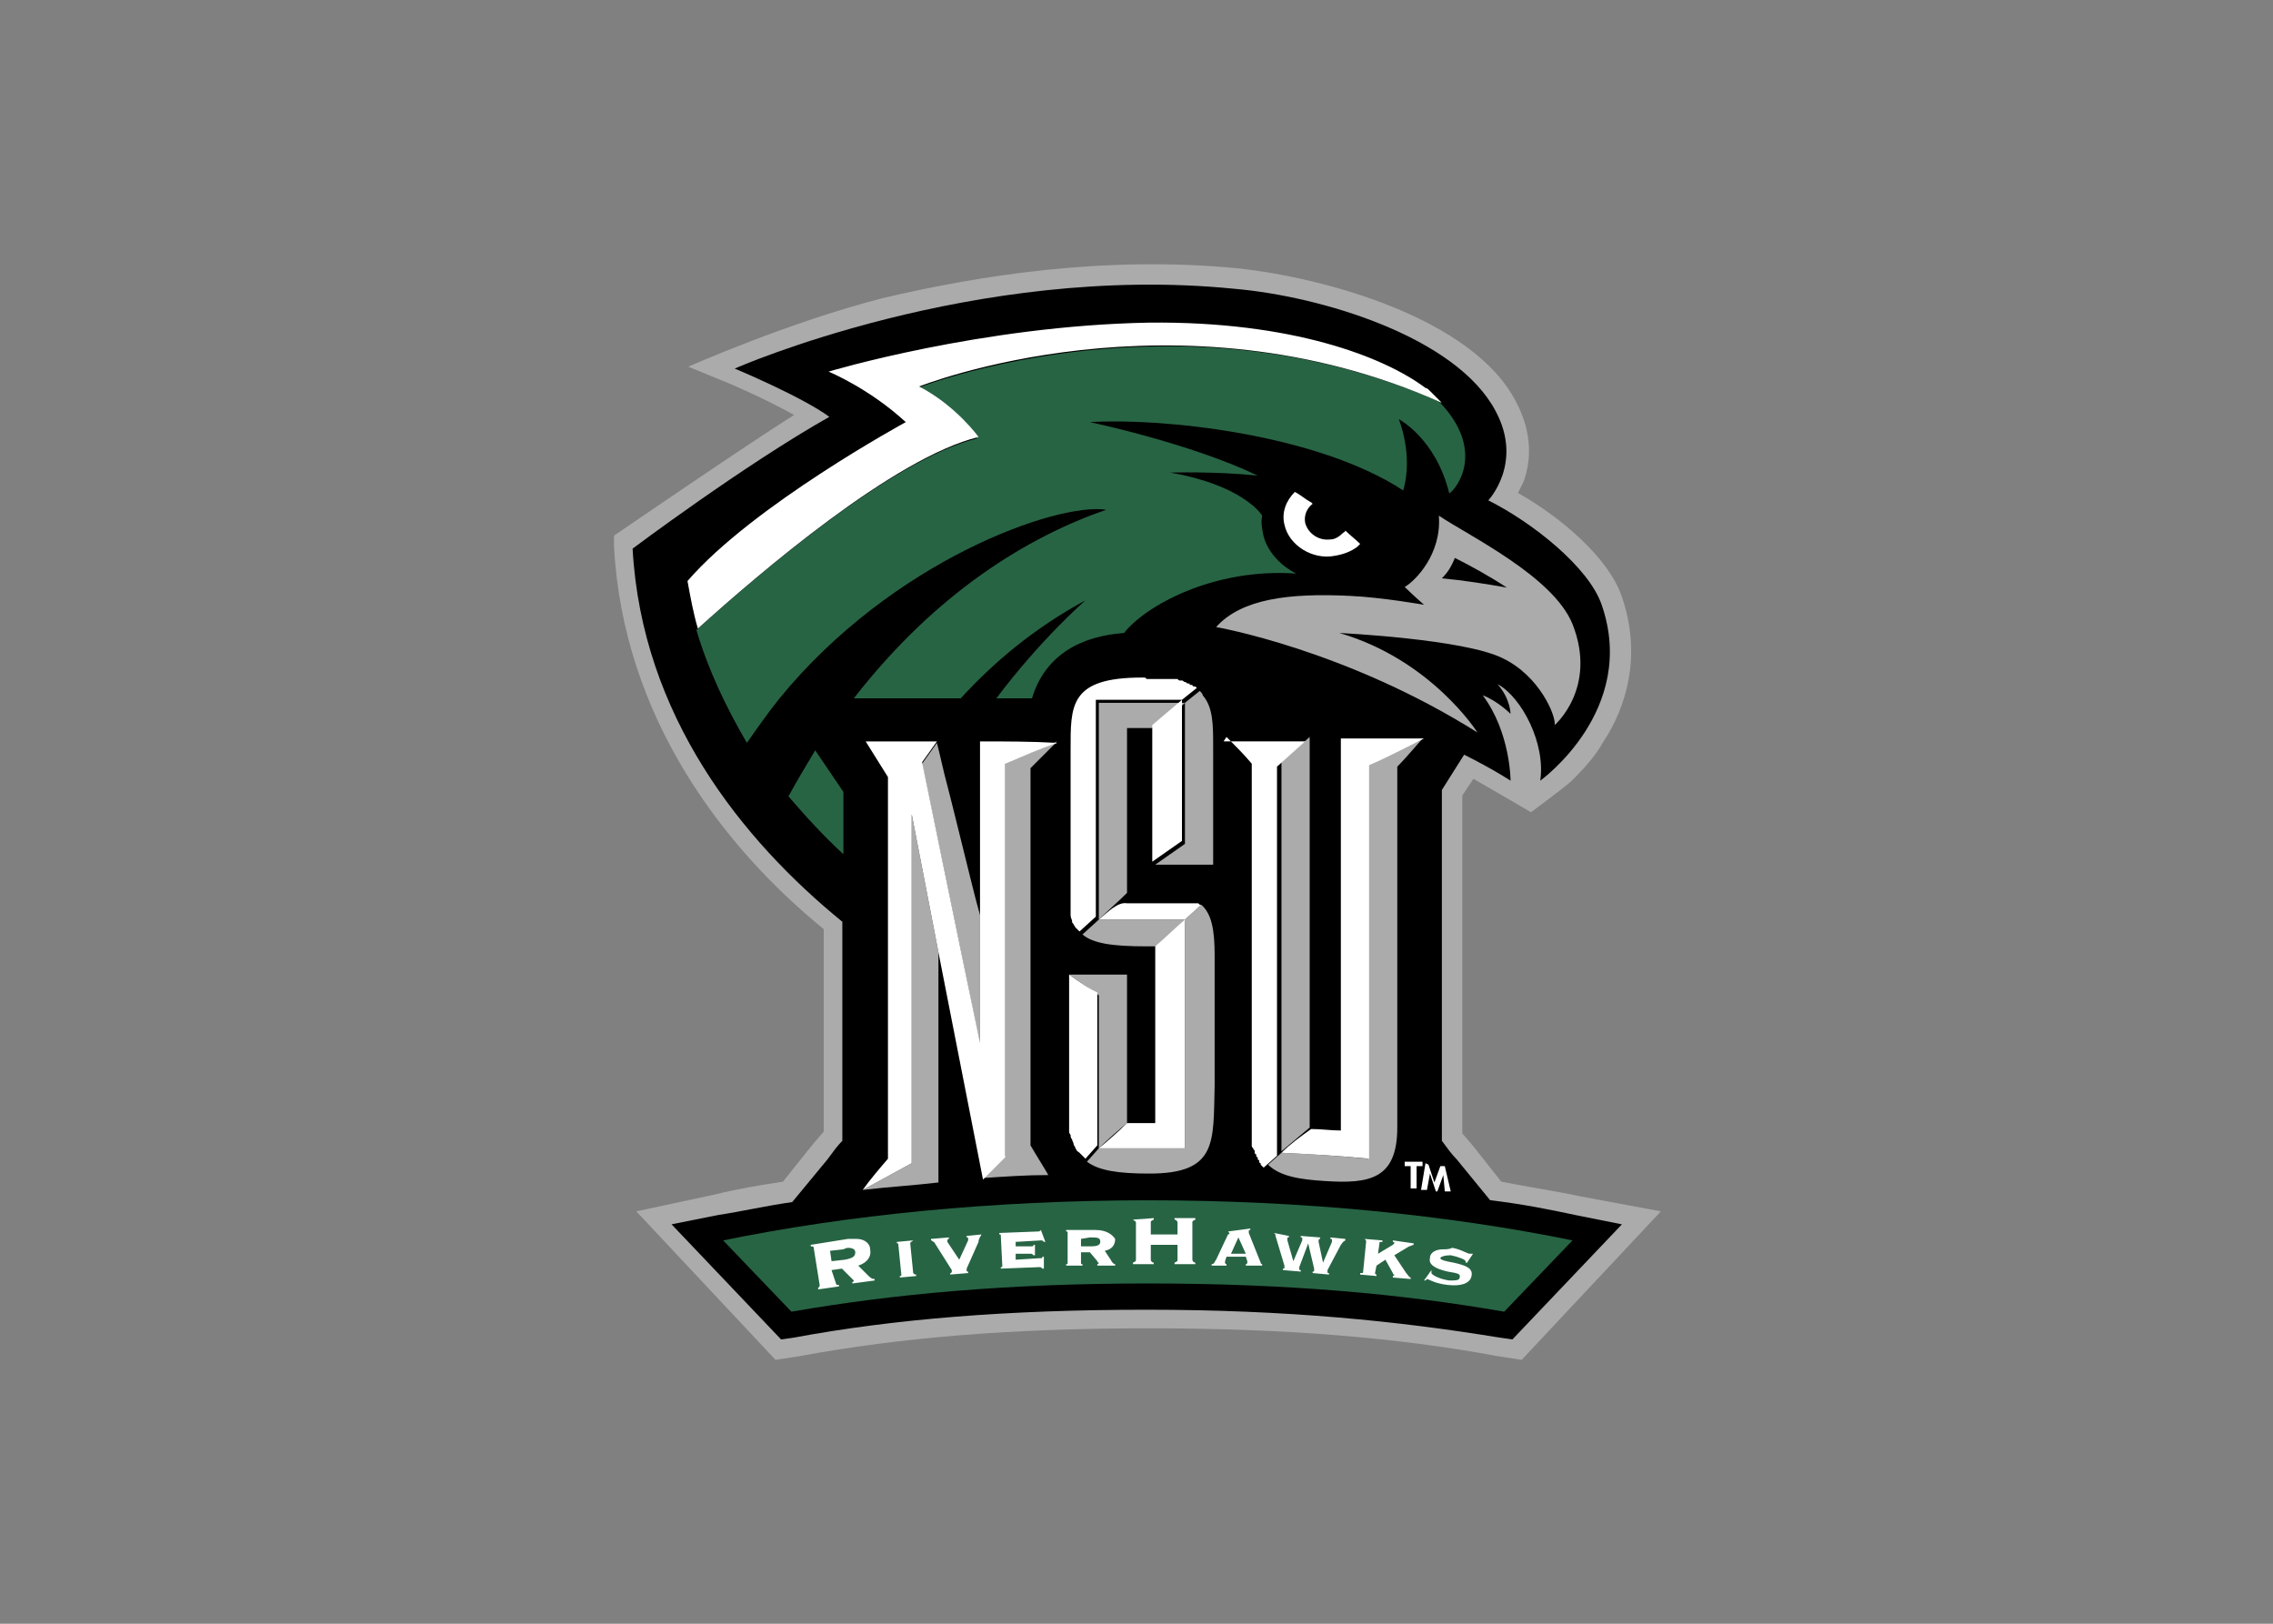 <?xml version="1.0" encoding="utf-8"?>
<!-- Generator: Adobe Illustrator 25.0.1, SVG Export Plug-In . SVG Version: 6.00 Build 0)  -->
<svg version="1.0" id="katman_1" xmlns="http://www.w3.org/2000/svg" xmlns:xlink="http://www.w3.org/1999/xlink" x="0px" y="0px"
	 viewBox="0 0 560 400" style="enable-background:new 0 0 560 400;" xml:space="preserve">
<rect x="0" y="0" width="560" height="400" fill="#808080" stroke="none"/>
<style type="text/css">
	.st0{fill:#ABABAB;}
	.st1{fill:#276444;}
	.st2{fill:#FFFFFF;}
</style>
<g transform="matrix(4.573 0 0 -4.573 -784.815 2289.95)">
	<path class="st0" d="M256.8,436.3c-1.4,0.3-2.8,0.5-4.3,0.8l-1.5,1.9l-0.6,0.7l0,18.2l0.6,0.9c1.4-0.8,3.1-1.8,3.1-1.8
		s1.9,1.4,2.2,1.7c0.5,0.5,1.2,1.2,1.7,2.1c1.2,1.8,2.1,4.6,1,7.8c-0.7,2.1-3.3,4.3-5.6,5.6c0.1,0.2,0.2,0.4,0.3,0.6
		c0.4,1.1,0.5,2.6-0.4,4.3c-2.3,4.5-10.3,6.7-15,7.2c-7.2,0.7-14-0.4-19.1-1.6c-5.1-1.3-10.5-3.7-10.5-3.7l2.2-0.9
		c0,0,1.9-0.8,3.5-1.7c-2.4-1.5-9.7-6.5-9.7-6.5l0-0.6c0.5-9.2,5.9-16.2,11.3-20.6l0-10.9l-0.6-0.7l-1.6-2c-1.3-0.2-2.5-0.4-3.7-0.7
		l-4.2-0.9l7.5-8l1.3,0.2c5.4,1,11.4,1.5,18.8,1.5s13.4-0.5,18.8-1.5l1.3-0.2l7.5,8L256.8,436.3z"/>
	<path d="M251.9,436.1l-1.8,2.2c-0.3,0.3-0.5,0.6-0.8,1l0,18.9l1.2,1.9c1.6-0.8,2.5-1.4,2.5-1.4s0,2.6-1.5,4.6c0.8-0.3,1.5-1,1.5-1
		s0,0.8-0.7,1.6c1.3-0.7,2.6-3.2,2.3-5.2c0,0,5.3,3.8,3.3,9.5c-0.7,2-3.7,4.4-6.1,5.6c0,0,1.9,2,0.4,4.8c-2.1,4-9.4,6.2-14.1,6.6
		c-14,1.4-26.9-4.3-26.9-4.3s3.6-1.5,5.1-2.6c-4.6-2.6-10.6-7.1-10.6-7.1c0.5-9,5.9-15.7,11.3-20.1l0-11.8c-0.3-0.3-0.5-0.6-0.8-1
		l-1.9-2.3c-1.4-0.2-2.7-0.5-4-0.7l-2.5-0.5l5.9-6.2l0.7,0.1c5.4,1,11.5,1.5,19,1.5s13.5-0.6,19-1.5l0.7-0.1l5.9,6.2l-2.5,0.5
		C255.1,435.6,253.6,435.9,251.9,436.1"/>
	<g transform="matrix(.8 0 0 -.8 203.138 488.335)">
		<path class="st0" d="M57.5,19.2c0.2,2.6-1.6,4.4-2.3,4.8c0,0,0.5,0.5,1.3,1.2c0,0-2.8-0.5-5-0.6c-4.1-0.2-7.3,0.2-9,2.1
			c0,0,8.7,1.5,17.6,7.1c0,0-3.1-4.9-9.3-6.7c0,0,8.4,0.4,11,1.7c2.5,1.2,3.6,3.9,3.5,4.5c0,0,2.9-2.5,1.2-6.8
			C65.2,23.3,59.6,20.6,57.5,19.2L57.5,19.2z M41.4,31l-1,0.8c0,3.2,0,6.3,0,9.5c-0.7,0.5-1.3,0.9-2,1.4c1.3,0,2.6,0,3.9,0
			c0-2.3,0-7.8,0-7.8c0-0.1,0-0.2,0-0.2c0-1.4,0-2.6-0.7-3.4C41.6,31.2,41.5,31.1,41.4,31L41.4,31z M40.4,31.8c-1.9,0-3.9,0-5.8,0
			l0,14.6c0.6-0.6,1.3-1.2,1.9-1.8v-4.2v-2.1v-3.5v-1.3h1.9C39.1,33,39.8,32.4,40.4,31.8L40.4,31.8z M34.6,46.4l-1.1,1
			c0.7,0.6,2,0.8,4.3,0.8c0.2,0,0.4,0,0.7,0c0.7-0.6,1.3-1.2,2-1.8C38.5,46.4,36.6,46.4,34.6,46.4L34.6,46.4z M48.8,34.1l-1.9,1.7
			l0,26.2c0.6-0.5,1.3-1.1,1.9-1.6C48.8,51.7,48.8,42.9,48.8,34.1L48.8,34.1z M46.9,62.1L46,62.9c0.8,0.8,2.2,1,3.8,1.1
			c3,0.2,4.9-0.1,4.9-3.6c0-8.1,0-16.2,0-24.3c0.6-0.6,1.7-1.9,1.7-1.9s-2.5,1.2-3.7,1.8c0,8.8,0,17.7,0,26.5
			C50.8,62.3,48.9,62.2,46.9,62.1L46.9,62.1z M31.8,34.4c-1.2,0.5-2.3,1-3.5,1.4l0,26.5c-0.5,0.5-1,1-1.5,1.5
			c1.5-0.1,2.9-0.2,4.4-0.2c-0.4-0.7-0.8-1.3-1.2-2c0-3.9,0-7.8,0-11.6c0-1.7,0-3.5,0-5.2c0-2.9,0-5.7,0-8.6
			C30.6,35.6,31.2,35,31.8,34.4L31.8,34.4z M23.7,34.5l-1,1.4c0,0,2.6,12.6,3.9,18.9l0-8.7c0,0,0,0,0,0c-0.2-0.7-0.4-1.5-0.6-2.3
			c-0.6-2.4-1.3-5.3-1.8-7.2C23.9,35.3,23.7,34.5,23.7,34.5z M22,39.3c0,7.8,0,15.7,0,23.5c-1.1,0.6-2.2,1.2-3.3,1.8
			c1.7-0.2,3.4-0.3,5.1-0.5c0-5.2,0-10.4,0-15.5C23.2,45.5,22.6,42.4,22,39.3L22,39.3z M41.5,45.4l-1.1,1v15.4c-1.9,0-3.9,0-5.8,0
			l-0.8,0.9c0.8,0.6,2.1,0.8,4.2,0.8c4.6,0,4.3-2.1,4.4-5.9c0-1.1,0-2.1,0-3.2c0,0,0-5.4,0-5.6C42.4,47.1,42.2,46,41.5,45.4
			L41.5,45.4z M34.6,61.8c0.6-0.6,1.3-1.2,1.9-1.7v-10c-1.3,0-2.5,0-3.8,0c0,0-0.1,0-0.1,0c0.7,0.5,1.3,0.9,2,1.4L34.6,61.8z"/>
		<path class="st1" d="M38.6,7.8c-9.4,0.1-16.2,2.8-16.2,2.8c2.6,1.3,4,3.4,4,3.4c-5.7,1.4-14.8,9.2-18.9,12.9
			c0.8,2.7,2,5.2,3.4,7.6c0.7-1,1.4-2,2.2-3l0,0h0c7.6-9.3,18.7-13.2,22-12.7c-5.2,1.8-11.4,5.5-17,12.7c2.3,0,4.9,0,7.2,0
			c2.2-2.4,4.9-4.7,8.4-6.6c0,0-3,2.6-6,6.6c1.3,0,2.2,0,2.4,0c0.9-3,3.4-4.2,6.2-4.4h0c1.4-1.8,6-4.4,11.6-4
			c-1-0.5-1.9-1.4-2.2-2.5c-0.1-0.5-0.2-0.9-0.1-1.4c-0.1-0.2-1.5-2.1-6.2-2.9c0,0,2.9-0.1,5.9,0.2C40.7,14.3,34,12.9,34,12.9
			c4.9-0.3,15.3,0.8,21.1,4.6c0.7-2.4-0.3-4.8-0.3-4.8s2.5,1.3,3.4,5c0.5-0.3,2.5-2.9-0.7-6.2C50.8,8.6,44.2,7.7,38.6,7.8L38.6,7.8z
			 M15.5,35c-0.6,1-1.2,2-1.8,3.1c1.2,1.4,2.4,2.7,3.7,3.9v-4.2L15.5,35z M37.9,65.3c-10.5,0-20.3,1-28.6,2.7l4.6,4.8
			c6.9-1.2,14.6-1.9,24-1.9c9.4,0,17.1,0.7,24,1.9l4.6-4.8C58.2,66.3,48.4,65.3,37.9,65.3L37.9,65.3z"/>
		<path class="st2" d="M38,6.2C26.7,6.4,16.4,9.5,16.4,9.5s2.7,1.1,5.2,3.4c0,0-10.3,5.6-14.7,10.7c0.2,1.1,0.4,2.2,0.7,3.2
			c4.1-3.7,13.2-11.5,18.9-12.9c0,0-1.5-2.1-4-3.4c0,0,17.3-6.9,35.2,1.1c0,0,0,0,0,0c-0.1-0.1-0.1-0.1-0.2-0.2l0,0
			c-0.2-0.2-0.3-0.3-0.5-0.5l-0.1-0.1c-0.1-0.1-0.2-0.2-0.3-0.2C53.8,8.5,47.6,6.1,38,6.2L38,6.2z M47.8,17.6
			c-0.6,0.6-0.9,1.4-0.7,2.2c0.3,1.4,1.9,2.4,3.4,2.1c0.6-0.1,1.1-0.3,1.5-0.6c0,0,0,0,0,0c0.1-0.1,0.1-0.1,0.2-0.2
			c-0.3-0.3-0.7-0.6-1-0.9c0,0.1-0.1,0.1-0.2,0.2c0,0,0,0,0,0c-0.2,0.2-0.5,0.4-0.8,0.4c-0.8,0.1-1.5-0.4-1.7-1.1
			c-0.1-0.5,0.1-1,0.5-1.3c0,0-0.1-0.1-0.1-0.1l0,0C48.5,18.1,48.2,17.8,47.8,17.6L47.8,17.6z M37.5,30.1c-4.9,0-4.8,1.9-4.8,4.9
			v8.2c0,0.1,0,0.3,0,0.4v0.1c0,0.1,0,0.2,0,0.4v0.1c0,0.1,0,0.2,0,0.3c0,0,0,0,0,0c0,0.1,0,0.2,0,0.3v0c0,0.1,0,0.2,0,0.3
			c0,0,0,0,0,0c0,0.1,0,0.2,0,0.3l0,0c0,0.1,0,0.2,0,0.3c0,0,0,0,0,0c0,0.1,0,0.2,0,0.2c0,0,0,0,0,0c0,0.1,0,0.2,0,0.2c0,0,0,0,0,0
			c0,0.2,0.1,0.3,0.1,0.4c0,0,0,0,0,0c0,0.1,0,0.1,0.1,0.2c0,0,0,0,0,0c0,0.1,0.1,0.1,0.1,0.2c0,0,0,0,0,0c0,0,0.1,0.1,0.1,0.1
			c0,0,0,0,0,0c0,0,0,0,0,0c0,0,0.1,0.1,0.1,0.1c0,0,0,0,0,0c0,0,0,0,0.1,0.1v0l1.1-1l0-14.6c1.9,0,3.8,0,5.8,0
			c-0.7,0.6-1.3,1.1-2,1.7v9.2c0.7-0.5,1.3-0.9,2-1.4v-9.5l1-0.8c0,0,0,0,0,0c0,0,0,0,0,0c0,0-0.1-0.1-0.1-0.1l-0.1,0
			c0,0-0.1,0-0.1-0.1c0,0,0,0-0.1,0c0,0-0.1,0-0.1-0.1c0,0,0,0-0.1,0c-0.1,0-0.1-0.1-0.2-0.1c0,0,0,0,0,0c-0.1,0-0.1-0.1-0.2-0.1
			c0,0-0.1,0-0.1,0c-0.1,0-0.1,0-0.2-0.1c0,0-0.1,0-0.1,0c-0.1,0-0.1,0-0.2,0c0,0-0.1,0-0.1,0c-0.1,0-0.1,0-0.2,0c0,0,0,0-0.1,0
			c-0.1,0-0.2,0-0.3,0c0,0-0.1,0-0.1,0c-0.1,0-0.2,0-0.2,0c0,0-0.1,0-0.1,0c-0.1,0-0.2,0-0.2,0c0,0-0.1,0-0.1,0c-0.1,0-0.2,0-0.3,0
			c0,0-0.1,0-0.1,0C37.8,30.1,37.7,30.1,37.5,30.1L37.5,30.1z M34.6,46.4c1.9,0,3.9,0,5.8,0l1.1-1l0,0c0,0,0,0,0,0c0,0,0,0-0.1,0
			c0,0,0,0-0.1-0.1c0,0,0,0-0.1,0c0,0-0.1,0-0.1,0c0,0,0,0-0.1,0c0,0-0.1,0-0.1,0c0,0-0.1,0-0.1,0c0,0-0.1,0-0.1,0c0,0-0.1,0-0.1,0
			c0,0-0.1,0-0.1,0c0,0-0.1,0-0.1,0c0,0-0.1,0-0.1,0c0,0-0.1,0-0.1,0c0,0-0.1,0-0.1,0l-0.1,0c0,0-0.1,0-0.1,0c0,0-0.1,0-0.1,0
			c0,0-0.1,0-0.1,0c0,0-0.1,0-0.1,0c0,0-0.1,0-0.2,0c0,0-0.1,0-0.1,0c-0.1,0-0.1,0-0.2,0c0,0-0.1,0-0.1,0c-0.1,0-0.1,0-0.2,0
			c0,0-0.1,0-0.1,0c-0.1,0-0.1,0-0.2,0c0,0-0.1,0-0.1,0c-0.1,0-0.1,0-0.2,0c0,0-0.1,0-0.1,0c-0.1,0-0.2,0-0.4,0h-1.2
			C35.9,45.2,35.3,45.8,34.6,46.4L34.6,46.4z M40.4,46.4c-0.7,0.6-1.3,1.2-2,1.8v11.9c-0.6,0-1.3,0-1.9,0c-0.6,0.6-1.3,1.2-1.9,1.7
			c1.9,0,3.9,0,5.8,0V46.4L40.4,46.4z M43.2,34.1C43.2,34.2,43.2,34.2,43.2,34.1c0.6,0.6,1.2,1.2,1.7,1.8l0,23.9c0,0.1,0,0.2,0,0.3
			c0,0,0,0.1,0,0.1c0,0.1,0,0.1,0,0.2c0,0,0,0.1,0,0.1c0,0.1,0,0.1,0,0.2c0,0,0,0.1,0,0.1c0,0,0,0.1,0,0.1c0,0,0,0.1,0,0.1
			c0,0,0,0.1,0,0.1c0,0,0,0.1,0,0.1c0,0,0,0.1,0,0.1c0,0,0,0.1,0,0.1c0,0,0,0.1,0,0.1c0,0,0,0,0,0.1c0,0.1,0,0.1,0.1,0.2
			c0,0,0,0,0,0c0,0.1,0.1,0.1,0.1,0.2c0,0,0,0,0,0.1c0,0,0,0.1,0.1,0.1c0,0,0,0,0,0.1c0,0,0,0.1,0.1,0.1l0,0.1c0,0,0,0.1,0.1,0.1
			c0,0,0,0,0,0.1c0,0,0,0.1,0.1,0.1c0,0,0,0,0,0.1c0,0,0.1,0.1,0.1,0.1c0,0,0,0,0.1,0.1c0,0,0,0,0,0h0l0.9-0.8l0-26.2l1.9-1.7
			c-1.8,0-3.7,0-5.5,0L43.2,34.1L43.2,34.1z M46.9,62.1c2,0.1,3.9,0.2,5.9,0.4c0-8.9,0-17.7,0-26.5c1.2-0.5,3.7-1.8,3.7-1.8h-5.6
			l0,26.4c-0.7,0-1.3-0.1-2-0.1C48.2,61,47.5,61.5,46.9,62.1z M26.6,34.4c0,3.2,0,6.5,0,9.7v0.1l0,10.5c-1.3-6.2-3.9-18.9-3.9-18.9
			l1-1.4h-1h-3.8l1.5,2.4v9.6l0,0.9v8.9l0,0.8v5.5c-0.6,0.7-1.2,1.4-1.7,2.1c1.1-0.6,2.2-1.2,3.3-1.8c0-7.8,0-15.7,0-23.5
			c0.6,3.1,1.2,6.2,1.8,9.3c1,5.1,2,10.2,3,15.3c0.5-0.5,1-1,1.5-1.5l0-26.5c1.2-0.5,2.3-1,3.5-1.4C30.1,34.4,28.3,34.4,26.6,34.4
			L26.6,34.4z M32.6,50.1c0,0.3,0,0.7,0,1v6c0,0.1,0,0.2,0,0.3v0.2c0,0,0,0,0,0.1c0,0.2,0,0.3,0,0.5v0c0,0.2,0,0.3,0,0.5v0
			c0,0.1,0,0.3,0,0.4v0c0,0.1,0,0.3,0,0.4c0,0,0,0,0,0c0,0.1,0,0.2,0,0.4c0,0,0,0,0,0c0,0.1,0,0.2,0,0.4c0,0,0,0,0,0
			c0,0.1,0,0.2,0,0.3l0,0c0,0.1,0,0.2,0.1,0.3c0,0,0,0,0,0c0,0.1,0,0.2,0.1,0.3c0,0,0,0,0,0c0,0.1,0.1,0.2,0.1,0.3l0,0
			c0,0.1,0.1,0.2,0.1,0.2c0,0,0,0,0,0c0,0.1,0.1,0.2,0.1,0.2c0,0,0,0,0,0c0,0.1,0.1,0.1,0.2,0.2c0,0,0,0,0,0
			c0.1,0.1,0.1,0.1,0.2,0.2l0,0c0.1,0.1,0.1,0.1,0.2,0.2l0,0l0.8-0.9l0-10.3C34,51.1,33.3,50.6,32.6,50.1z M55.2,62.7V63l0.4,0v1.5
			l0.4,0v-1.5l0.4,0v-0.3L55.2,62.7z M56.6,62.8l-0.3,1.8l0.4,0l0.2-1.1h0l0.4,1.2l0.1,0l0.4-1.1h0l0.1,1.1l0.4,0L57.9,63l-0.3,0
			l-0.4,1.1l-0.4-1.2L56.6,62.8L56.6,62.8z M36.9,66.6L36.9,66.6c0.1,0.1,0.2,0.1,0.2,0.2l0,2.5c0,0.1,0,0.1-0.2,0.2l0,0.1l1.4,0
			v-0.1c-0.1,0-0.2-0.1-0.2-0.2l0-1l1.8,0l0,1c0,0.1,0,0.1-0.2,0.2v0.1l1.4,0l0-0.1c-0.1,0-0.2-0.1-0.2-0.2l0-2.5
			c0-0.1,0-0.1,0.2-0.2v-0.1l-1.4,0v0.1c0.1,0,0.2,0.1,0.2,0.2l0,0.8l-1.8,0l0-0.8c0-0.1,0-0.1,0.2-0.2v-0.1L36.9,66.6z M30.7,67.3
			L30.7,67.3c-0.1,0.1-0.1,0.1-0.2,0.1l-2.6,0.1l0,0.1c0.1,0,0.1,0,0.1,0.1l0.1,2c0,0.1,0,0.1-0.1,0.1l0,0.1l2.6-0.1
			c0.1,0,0.1,0,0.2,0.1l0.1,0l0-0.8l-0.1,0c0,0.1,0,0.1-0.2,0.1l-1.6,0.1l0-0.4l1,0c0.1,0,0.1,0,0.2,0.1l0.1,0l0-0.7l-0.1,0
			c0,0.1,0,0.1-0.2,0.1l-1,0l0-0.3l1.7-0.1c0.1,0,0.1,0,0.2,0.1l0.1,0L30.7,67.3z M34.4,67.3l-2,0v0.1c0.1,0,0.1,0,0.1,0.1l0,2
			c0,0.1,0,0.1-0.1,0.1l0,0.1l1.1,0l0-0.1c-0.1,0-0.1,0-0.1-0.1l0-0.7l0.6,0l0.5,0.6c0,0.1,0.1,0.1,0.1,0.1c0,0,0,0.1-0.1,0.1l0,0.1
			l1.2,0l0-0.1c-0.1,0-0.2-0.1-0.3-0.3l-0.4-0.6c0.5-0.1,0.7-0.4,0.7-0.8C35.5,67.6,35.1,67.3,34.4,67.3L34.4,67.3z M43.3,67.4
			L43.3,67.4c0.1,0.1,0.1,0.1,0.1,0.1c0,0,0,0.1-0.1,0.1l-0.8,1.7c-0.1,0.1-0.1,0.3-0.3,0.3l0,0.1l1,0l0-0.1c-0.1,0-0.1-0.1-0.1-0.1
			c0,0,0,0,0-0.1l0.1-0.3l1.3,0l0.1,0.3c0,0.1,0,0.1,0,0.1c0,0,0,0.1-0.1,0.1l0,0.1l1.1,0l0-0.1c-0.1,0-0.1-0.1-0.1-0.1l-0.8-2
			c0-0.1,0-0.1,0-0.1c0-0.1,0-0.1,0.1-0.1l0-0.1L43.3,67.4z M46.4,67.5L46.4,67.5c0.1,0.1,0.1,0.1,0.1,0.2l0.6,2c0,0,0,0.1,0,0.1
			c0,0.1,0,0.1-0.1,0.1l0,0.1l1.2,0.1l0-0.1c-0.1,0-0.1,0-0.1-0.1c0,0,0-0.1,0-0.1l0.6-1.6l0.4,1.7c0,0,0,0.1,0,0.1
			c0,0.1,0,0.1-0.1,0.1l0,0.1l1.1,0.1l0-0.1c-0.1,0-0.1,0-0.1-0.1c0,0,0-0.1,0-0.1l0.9-1.7c0.1-0.1,0.1-0.2,0.3-0.3l0-0.1l-1-0.1
			l0,0.1c0.1,0,0.1,0,0.1,0.1c0,0,0,0,0,0.1l-0.6,1.4l-0.3-1.4c0-0.1,0-0.1,0-0.1c0,0,0-0.1,0.1-0.1l0-0.1l-1.3-0.1l0,0.1
			c0.1,0,0.1,0,0.1,0.1c0,0,0,0,0,0.1l-0.6,1.4l-0.4-1.4c0,0,0-0.1,0-0.1c0-0.1,0-0.1,0.1-0.1l0-0.1L46.4,67.5L46.4,67.5z
			 M26.7,67.6l-1,0.1l0,0.1c0.1,0,0.1,0,0.1,0.1c0,0,0,0.1,0,0.1l-0.6,1.3l-0.8-1.2c0,0,0-0.1,0-0.1c0,0,0-0.1,0.1-0.1l0-0.1
			l-1.2,0.1l0,0.1c0.1,0,0.1,0.1,0.2,0.1l1.2,1.9c0,0,0,0.1,0,0.1c0,0,0,0.1-0.1,0.1l0,0.1l1.2-0.1l0-0.1c-0.1,0-0.1,0-0.1-0.1
			c0,0,0-0.1,0-0.1l0.8-1.8C26.5,67.9,26.6,67.8,26.7,67.6L26.7,67.6z M34,67.8c0.5,0,0.7,0,0.7,0.3c0,0.2-0.2,0.3-0.6,0.3l-0.7,0
			l0-0.5L34,67.8z M44,67.8l0.5,1.1l-1,0L44,67.8z M18.3,67.9c-0.2,0-0.4,0-0.6,0l-2.5,0.4l0,0.1c0.1,0,0.2,0,0.2,0.1l0.4,2.5
			c0,0.1,0,0.1-0.1,0.2l0,0.1l1.4-0.2l0-0.1c-0.1,0-0.2,0-0.2-0.1L16.6,70l0.7-0.1l0.7,0.7c0.1,0.1,0.1,0.1,0.1,0.1
			c0,0,0,0.1-0.1,0.1l0,0.1l1.5-0.2l0-0.1c-0.2,0-0.3-0.1-0.5-0.3l-0.6-0.6c0.6-0.2,0.9-0.6,0.8-1.1C19.2,68.2,18.8,67.9,18.3,67.9
			L18.3,67.9z M52.5,67.9L52.5,67.9c0.1,0.1,0.1,0.1,0.1,0.2l-0.2,2c0,0.1,0,0.1-0.2,0.1l0,0.1l1.1,0.1l0-0.1
			c-0.1,0-0.1-0.1-0.1-0.1l0.1-0.5l0.6-0.4l0.5,0.9c0,0.1,0.1,0.1,0.1,0.1c0,0,0,0.1-0.1,0.1l0,0.1l1.2,0.1l0-0.1
			c-0.1,0-0.2-0.2-0.3-0.3L54.5,69l1-0.6c0.1,0,0.2-0.1,0.3-0.1l0-0.1l-1.4-0.2l0,0.1c0.1,0,0.1,0,0.1,0.1c0,0-0.1,0.1-0.1,0.1
			l-1,0.6l0.1-0.7c0-0.1,0-0.1,0.2-0.1l0-0.1L52.5,67.9z M22.1,68L21,68.1l0,0.1c0.1,0,0.1,0,0.1,0.1l0.2,2c0,0.1,0,0.1-0.1,0.1
			l0,0.1l1.1-0.1l0-0.1c-0.1,0-0.1,0-0.2-0.1l-0.2-2C21.9,68.1,22,68.1,22.1,68L22.1,68L22.1,68z M17.7,68.5c0.3,0,0.5,0.1,0.5,0.3
			c0,0.3-0.2,0.4-0.7,0.5l-0.9,0.1l-0.1-0.7l0.9-0.1C17.4,68.6,17.6,68.5,17.7,68.5z M57.8,68.6c-0.5,0-0.9,0.2-0.9,0.6
			c-0.1,0.4,0.3,0.7,1.2,0.9c0.5,0.1,0.9,0.1,0.8,0.4c0,0.2-0.3,0.2-0.7,0.2c-0.7-0.1-1.2-0.4-1.2-0.5c0,0,0,0,0,0L57,70l-0.5,0.7
			l0.1,0c0,0,0.1-0.1,0.1-0.1c0.1,0,0.5,0.3,1.4,0.4c0.9,0.1,1.5-0.1,1.6-0.6c0.1-0.5-0.3-0.7-1.2-0.9c-0.6-0.1-0.9-0.2-0.9-0.3
			c0-0.1,0.3-0.2,0.7-0.2c0.5,0.1,1,0.3,1,0.4c0,0,0,0,0,0.1l0.1,0l0.4-0.6l-0.1,0c0,0-0.1,0-0.1,0c-0.2,0-0.6-0.3-1.2-0.4
			C58.2,68.6,58,68.6,57.8,68.6L57.8,68.6z"/>
	</g>
	<path d="M250,470.7c-0.2-0.5-0.4-0.8-0.7-1.1c1.1-0.1,2.4-0.3,3.5-0.5C251.9,469.7,250.8,470.3,250,470.7"/>
</g>
</svg>
